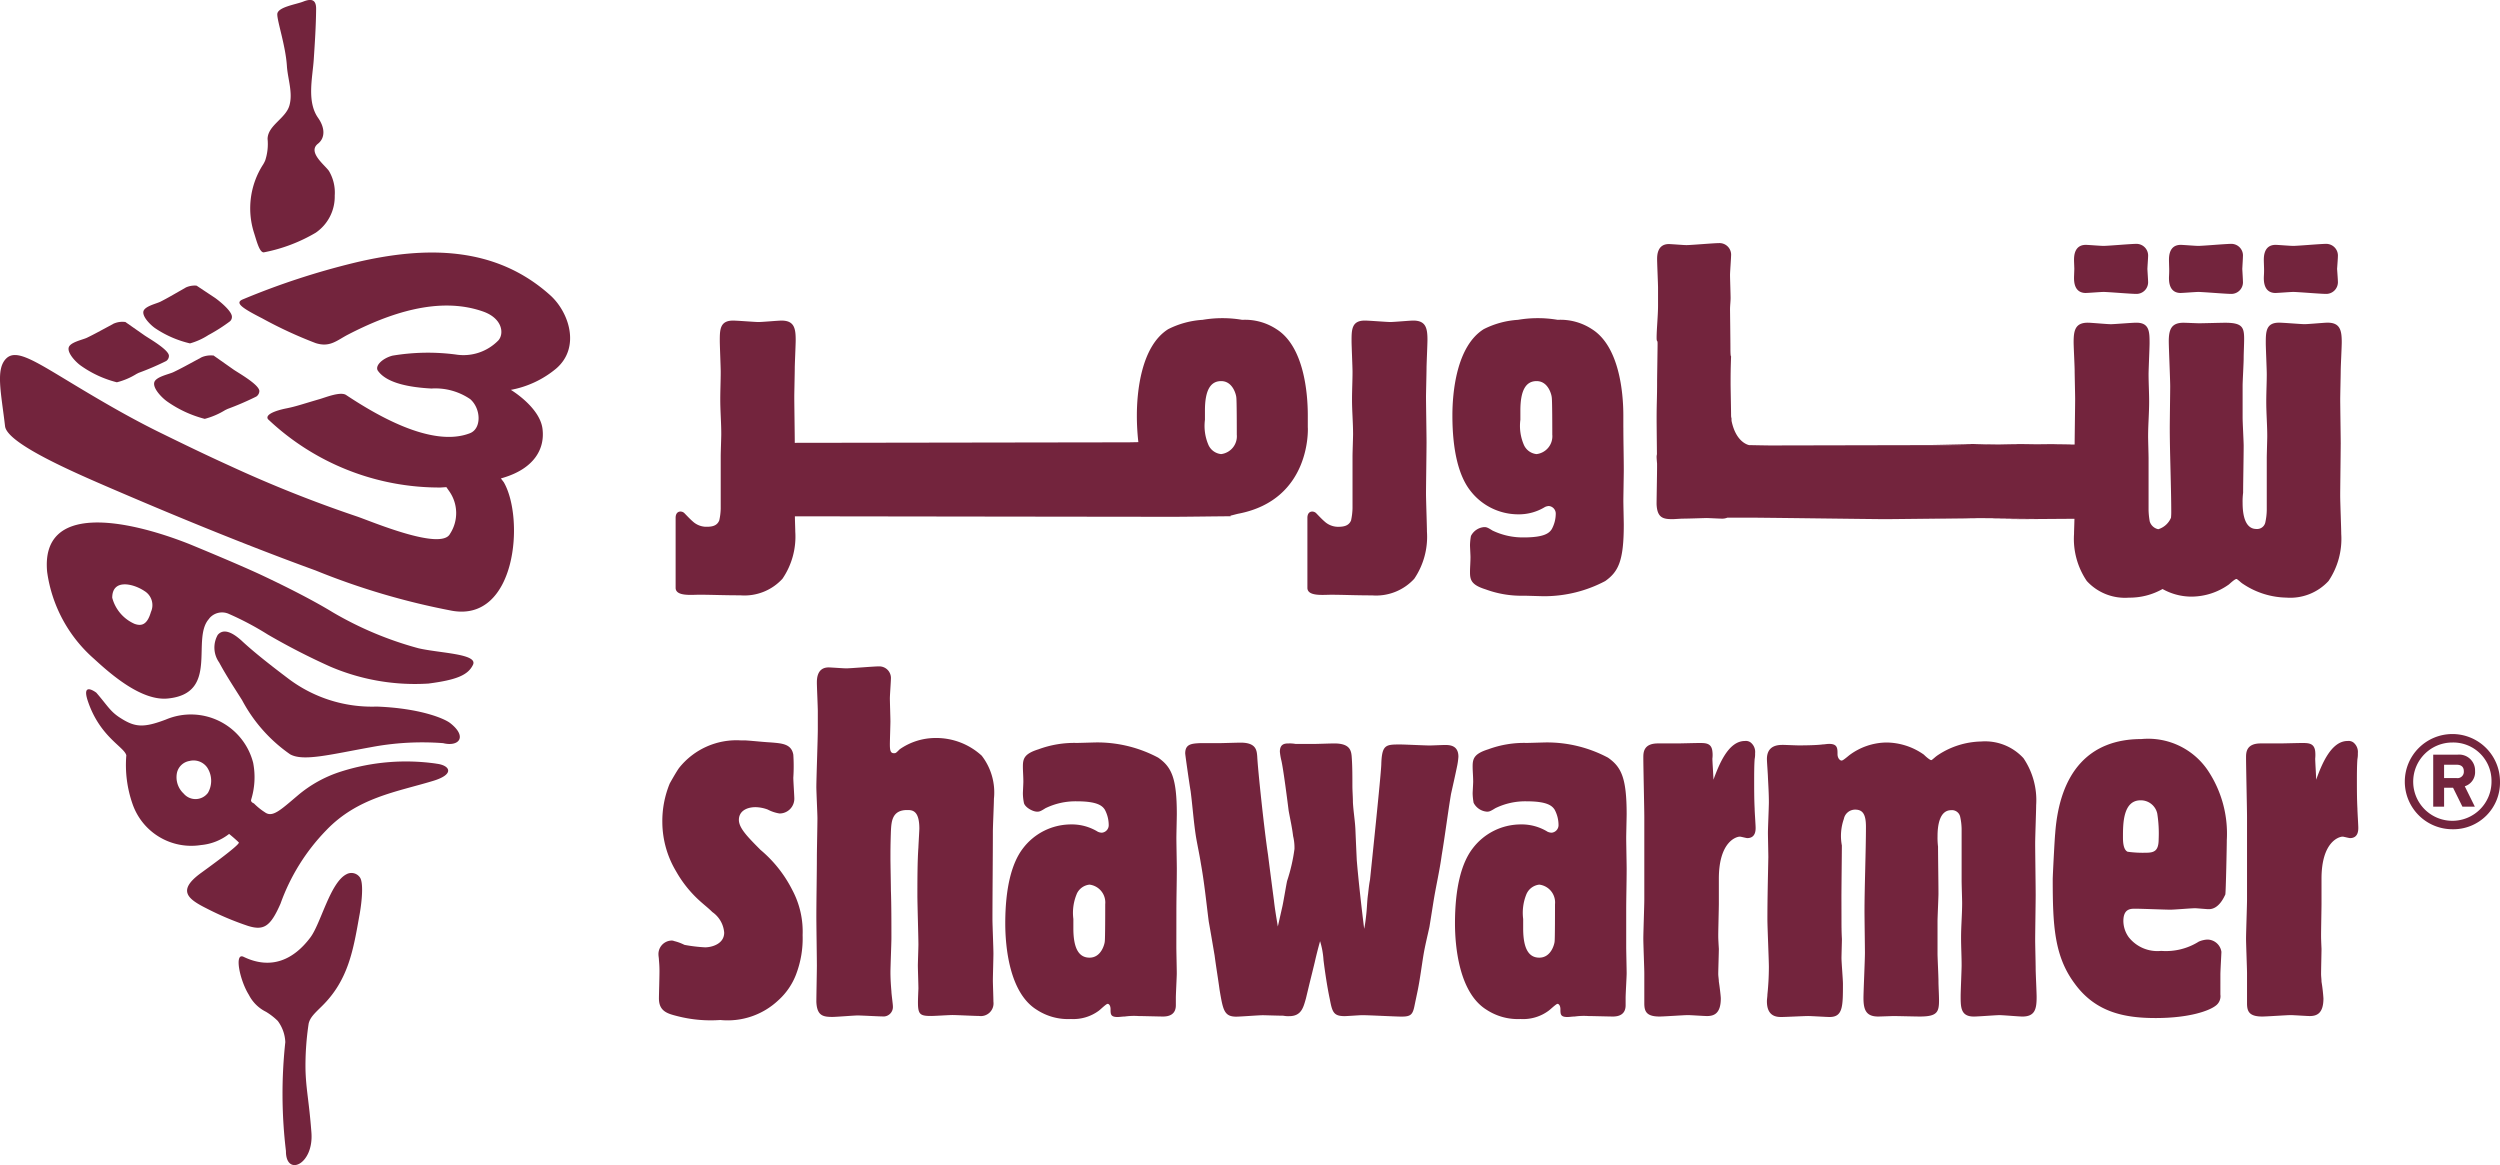 <svg xmlns="http://www.w3.org/2000/svg" width="197.117" height="91.866" viewBox="0 0 197.117 91.866">
  <g id="Group_18" data-name="Group 18" transform="translate(-14.923 -120.472)">
    <g id="Group_18-2" data-name="Group 18" transform="translate(66.84 139.637)">
      <path id="Path_388" data-name="Path 388" d="M313.191,202.54c.219,0,.631,0,1.135-.007-1.068,0-1.616.007-1.135.007" transform="translate(-216.307 -180.783)" fill="#73243d"/>
      <path id="Path_389" data-name="Path 389" d="M315.645,202.5c1.483-.007,3.968-.01,6.072-.021-.7-.008-1.336-.013-1.61-.013-.6,0-2.949.024-4.462.034" transform="translate(-217.626 -180.749)" fill="#73243d"/>
      <path id="Path_390" data-name="Path 390" d="M330.839,174.771c0-.5-.04-3.018-.04-3.56,0-.344.04-1.93.04-2.274,0-.313.08-1.857.08-2.2,0-.933-.12-1.551-1.117-1.551-.27,0-1.513.118-1.819.118-.269,0-1.664-.118-2.008-.118-1.045,0-1.045.738-1.045,1.624,0,.348.077,2.051.077,2.43,0,.7-.039,1.433-.039,2.163,0,.931.077,1.825.077,2.748,0,.269-.038,1.43-.038,1.735v4.1a4.9,4.9,0,0,1-.118.967.66.66,0,0,1-.7.5c-.924,0-1.086-1.193-1.086-2.044a5.408,5.408,0,0,1,.04-.81c0-.736.043-2.9.043-3.708,0-.312-.083-1.86-.083-2.2v-2.549c0-.312.083-1.78.083-2.127,0-.424.037-1.12.037-1.543,0-.93-.149-1.279-1.5-1.279-.306,0-1.734.041-2.047.041-.194,0-1.042-.041-1.236-.041-.965,0-1.159.543-1.159,1.471,0,.5.112,2.973.112,3.551,0,.465-.034,2.742-.034,3.286,0,1.852.117,4.789.117,6.647,0,.153-.008.286-.02.417a1.592,1.592,0,0,1-.952.891.153.153,0,0,1-.063.013.892.892,0,0,1-.66-.606,5.87,5.87,0,0,1-.093-.874v-4.1c0-.3-.036-1.466-.036-1.735,0-.922.081-1.817.081-2.748,0-.73-.045-1.461-.045-2.163,0-.379.079-2.082.079-2.43,0-.886,0-1.624-1.039-1.624-.352,0-1.74.118-2.013.118-.3,0-1.545-.118-1.817-.118-1,0-1.119.618-1.119,1.551,0,.343.08,1.887.08,2.2,0,.344.039,1.931.039,2.274,0,.541-.039,3.055-.039,3.56v0c-2.731-.018-10.406-.021-11.443-.021.48,0,2.4.053,3.433.069l2.018-.028c.883.021,1.436.028,1.918.029.707,0,1.42,0,2.07,0,.607,0,1.39-.015,2-.024v.022l-2,0c-.376.009-.681.009-.819.009-.475,0-.838,0-1.251-.007-1.71.007-3.3.007-3.412.007s-.3,0-.524-.009c-.708.013-1.409.019-1.8.019-.942,0-14.156.028-14.156.028-.279,0-1.062-.016-1.71-.028-.36-.09-1.086-.5-1.377-1.916-.005-.778-.01.213-.036-.43,0-.38-.038-2.158-.038-2.5,0-.7,0-1.04.038-2.161,0,0-.051.065-.051-.577s-.031-3.107-.031-3.107c0-.306.044-.637.044-.912s-.044-1.548-.044-1.817c0-.231.082-1.314.082-1.506a.917.917,0,0,0-.968-1c-.387,0-2.2.157-2.552.157-.225,0-1.194-.082-1.387-.082-.925,0-.925.928-.925,1.2,0,.349.073,1.935.073,2.243v1.426c0,.739-.112,1.876-.112,2.5,0,.423.076.134.076.481,0,.461-.038,2.586-.038,3.013,0,1.309-.038,1.629-.038,2.946,0,.415.015,1.761.025,2.763a.933.933,0,0,0-.025.21c0,.1.015.294.035.528,0,.134,0,.249,0,.321,0,.466-.038,2.434-.038,2.859.038,1.12.54,1.2,1.27,1.2.122,0,.42-.025.744-.04.4,0,1.233-.03,1.952-.049.481.019,1.042.049,1.206.049a1.065,1.065,0,0,0,.414-.08h1.648c1.073,0,9.908.12,10.808.12.623,0,6.944-.08,7.453-.08.677,0,3.789.039,4.414.039.774,0-1.161,0-3.618.011,1.031.011,2.2.029,2.576.029.09,0,2.323-.018,4.081-.029-.012.532-.033,1.02-.033,1.2a5.907,5.907,0,0,0,1.006,3.706,4.075,4.075,0,0,0,3.322,1.313,5.281,5.281,0,0,0,2.652-.681,4.662,4.662,0,0,0,2.264.6,5.1,5.1,0,0,0,2.975-.966c.085-.078.464-.426.585-.426.033,0,.033,0,.266.191a1.81,1.81,0,0,0,.308.235,6.34,6.34,0,0,0,3.361,1.044,4.1,4.1,0,0,0,3.329-1.313,5.938,5.938,0,0,0,1-3.706c0-.427-.082-2.513-.082-3.018,0-.576.04-3.4.04-4.053" transform="translate(-198.197 -158.91)" fill="#73243d"/>
      <path id="Path_391" data-name="Path 391" d="M343.841,162.9c.194,0,1.161-.08,1.392-.08.352,0,2.164.153,2.547.153a.92.92,0,0,0,.969-1c0-.118-.034-.578-.054-.97.019-.383.054-.849.054-.967a.921.921,0,0,0-.969-1.006c-.383,0-2.195.159-2.547.159-.231,0-1.2-.081-1.392-.081-.93,0-.93.927-.93,1.2,0,.113.014.382.023.694-.009.314-.023.589-.023.7,0,.272,0,1.2.93,1.2" transform="translate(-231.297 -158.966)" fill="#73243d"/>
      <path id="Path_392" data-name="Path 392" d="M358.852,162.9c.19,0,1.158-.08,1.386-.08.351,0,2.167.153,2.549.153a.917.917,0,0,0,.969-1c0-.118-.027-.578-.05-.97.022-.383.05-.849.05-.967a.918.918,0,0,0-.969-1.006c-.382,0-2.2.159-2.549.159-.228,0-1.2-.081-1.386-.081-.926,0-.926.927-.926,1.2,0,.113.01.382.017.694s-.017.589-.017.7c0,.272,0,1.2.926,1.2" transform="translate(-238.826 -158.966)" fill="#73243d"/>
      <path id="Path_393" data-name="Path 393" d="M373.851,162.9c.194,0,1.157-.08,1.393-.08.346,0,2.167.153,2.546.153a.924.924,0,0,0,.974-1c0-.118-.034-.578-.062-.97.028-.383.062-.849.062-.967a.925.925,0,0,0-.974-1.006c-.379,0-2.2.159-2.546.159-.236,0-1.2-.081-1.393-.081-.926,0-.926.927-.926,1.2,0,.113.012.382.019.694s-.019.589-.019.7c0,.272,0,1.2.926,1.2" transform="translate(-246.347 -158.966)" fill="#73243d"/>
      <path id="Path_394" data-name="Path 394" d="M251.228,181.509a1.228,1.228,0,0,1-1-.734,3.771,3.771,0,0,1-.273-1.974v-.731c0-1.582.427-2.316,1.277-2.316.963,0,1.194,1.162,1.194,1.273.045.156.045,2.548.045,2.942a1.417,1.417,0,0,1-1.239,1.54m6.841-2.088v-.963c0-1.78-.312-5.444-2.476-6.8a4.526,4.526,0,0,0-2.7-.735,9.334,9.334,0,0,0-3.131,0,6.907,6.907,0,0,0-2.7.735c-2.162,1.356-2.471,5.02-2.471,6.8,0,2.782.5,4.75,1.392,5.908a4.768,4.768,0,0,0,3.784,1.892,3.931,3.931,0,0,0,2.125-.579.812.812,0,0,1,.306-.076.6.6,0,0,1,.542.619,2.569,2.569,0,0,1-.312,1.2c-.193.306-.573.657-2.2.657a5.521,5.521,0,0,1-2.478-.543c-.422-.27-.5-.27-.658-.27a1.274,1.274,0,0,0-1.039.7,4.51,4.51,0,0,0-.074.732c0,.114.038.771.038.924,0,.424-.038.811-.038,1.2,0,.618.115,1.005,1.232,1.353a8.149,8.149,0,0,0,3.015.5c.228,0,1.353.04,1.583.04a10.278,10.278,0,0,0,4.831-1.195c1.036-.736,1.464-1.584,1.464-4.443,0-.267-.033-1.585-.033-1.89,0-.35.033-2.047.033-2.4,0-1.117-.033-2.24-.033-3.362" transform="translate(-181.995 -164.87)" fill="#73243d"/>
      <path id="Path_395" data-name="Path 395" d="M318.242,190.689h0Z" transform="translate(-218.921 -174.844)" fill="#73243d"/>
      <path id="Path_396" data-name="Path 396" d="M231.141,172.706c0-.927-.114-1.54-1.12-1.54-.27,0-1.5.114-1.815.114-.267,0-1.662-.114-2.007-.114-1.043,0-1.043.73-1.043,1.618,0,.351.076,2.048.076,2.434,0,.7-.04,1.431-.04,2.165,0,.925.083,1.815.083,2.741,0,.274-.043,1.43-.043,1.735v4.1a5,5,0,0,1-.116.967c-.178.426-.572.508-1.078.5a1.59,1.59,0,0,1-1.021-.427c-.208-.18-.443-.431-.653-.647-.195-.2-.69-.221-.69.372v5.515c0,.692,1.239.545,1.876.545.918,0,1.876.05,3.226.05a4.08,4.08,0,0,0,3.324-1.311,5.9,5.9,0,0,0,1-3.713c0-.419-.074-2.507-.074-3.01,0-.581.042-3.4.042-4.053,0-.508-.042-3.02-.042-3.557,0-.344.042-1.933.042-2.276,0-.315.072-1.853.072-2.206" transform="translate(-170.507 -165.055)" fill="#73243d"/>
      <path id="Path_397" data-name="Path 397" d="M164.774,181.509a1.226,1.226,0,0,1-1.006-.734,3.8,3.8,0,0,1-.271-1.974v-.731c0-1.582.427-2.316,1.277-2.316.962,0,1.194,1.162,1.194,1.273.04.156.04,2.548.04,2.942a1.415,1.415,0,0,1-1.234,1.54m6.833-2.088v-.963c0-1.78-.306-5.444-2.472-6.8a4.515,4.515,0,0,0-2.7-.735,9.283,9.283,0,0,0-3.122,0,6.969,6.969,0,0,0-2.712.735c-2.16,1.356-2.472,5.02-2.472,6.8a18.223,18.223,0,0,0,.118,2.108l-.756.015c-.516,0-22.569.036-26.335.04v-.06c0-.508-.038-3.02-.038-3.557,0-.345.038-1.933.038-2.276,0-.313.073-1.853.073-2.206,0-.927-.111-1.54-1.118-1.54-.27,0-1.508.114-1.814.114-.27,0-1.66-.114-2.008-.114-1.044,0-1.044.73-1.044,1.616,0,.351.073,2.049.073,2.436,0,.7-.035,1.43-.035,2.164,0,.925.078,1.815.078,2.741,0,.274-.043,1.43-.043,1.735v4.1a4.742,4.742,0,0,1-.116.965c-.176.432-.566.509-1.071.5a1.593,1.593,0,0,1-1.025-.427c-.208-.18-.443-.431-.653-.646-.192-.2-.691-.223-.691.37v5.516c0,.693,1.243.545,1.874.545.923,0,1.882.047,3.23.047a4.057,4.057,0,0,0,3.321-1.308,5.893,5.893,0,0,0,1.009-3.712c0-.182-.021-.67-.031-1.21,4.843.007,28.066.039,29.846.039.907,0,3.725-.042,4.514-.042l-.015-.054.015,0c.088-.012.505-.132.619-.151,5.769-1.118,5.466-6.782,5.466-6.782" transform="translate(-120.408 -164.87)" fill="#73243d"/>
      <path id="Path_398" data-name="Path 398" d="M129.918,255.973a5.275,5.275,0,0,1-1.428,2.093,5.822,5.822,0,0,1-4.564,1.544,10.584,10.584,0,0,1-3.408-.311c-.765-.193-1.429-.383-1.429-1.39,0-.276.041-1.662.041-1.977a8.784,8.784,0,0,0-.041-1.042c0-.154-.038-.308-.038-.462a1.067,1.067,0,0,1,1-1.081.507.507,0,0,1,.239.039,3.845,3.845,0,0,1,.812.3,12.185,12.185,0,0,0,1.623.194c.54,0,1.509-.27,1.509-1.156a2.177,2.177,0,0,0-.933-1.625c-.308-.307-.616-.542-.959-.851a9.253,9.253,0,0,1-1.9-2.36,7.615,7.615,0,0,1-1.085-3.864,7.793,7.793,0,0,1,.582-3.057c.039-.076.54-.965.737-1.229a5.779,5.779,0,0,1,4.906-2.172h.349c.656.042,1.316.122,2.01.16.854.074,1.592.113,1.743.962a13.837,13.837,0,0,1,0,1.819c0,.27.08,1.43.08,1.663a1.167,1.167,0,0,1-1.164,1.157,3,3,0,0,1-.931-.31,2.92,2.92,0,0,0-.961-.189c-.7,0-1.315.311-1.315,1.006,0,.657.737,1.385,1.7,2.358a10.011,10.011,0,0,1,2.513,3.171,6.962,6.962,0,0,1,.812,3.557,7.921,7.921,0,0,1-.5,3.05" transform="translate(-119.051 -198.351)" fill="#73243d"/>
      <path id="Path_399" data-name="Path 399" d="M144.021,235.338c0-.621.115-3.8.115-4.526v-1.433c0-.31-.074-1.9-.074-2.24,0-.274,0-1.2.927-1.2.2,0,1.16.074,1.392.074.345,0,2.165-.155,2.555-.155a.919.919,0,0,1,.962,1c0,.2-.08,1.276-.08,1.514,0,.269.043,1.543.043,1.816s-.043,1.5-.043,1.814c0,.462.043.7.314.7.152,0,.152,0,.464-.311a4.938,4.938,0,0,1,2.788-.887,5.307,5.307,0,0,1,3.674,1.393,4.743,4.743,0,0,1,.964,3.4c0,.391-.083,2.163-.083,2.587,0,1.9-.033,4.991-.033,6.921,0,.391.076,2.278.076,2.705,0,.308-.043,1.784-.043,2.13,0,.228.043,1.392.043,1.658a1,1,0,0,1-1.126,1.123c-.307,0-1.779-.074-2.116-.074-.239,0-1.4.074-1.665.074-1.125,0-1.088-.193-1.007-2.165,0-.268-.043-1.548-.043-1.817,0-.231.043-1.393.043-1.662,0-.538-.081-3.247-.081-3.827,0-1.085,0-2.742.081-3.83,0-.111.074-1.352.074-1.469,0-1.467-.58-1.467-.966-1.467-1.2,0-1.237.927-1.277,1.663-.036,1.124-.036,1.47-.036,2.163,0,.35.036,2.127.036,2.515.04,1.082.04,2.669.04,3.749,0,.39-.076,2.28-.076,2.709,0,.5.036,1.044.076,1.5,0,.191.116,1.006.116,1.162a.752.752,0,0,1-.847.812c-.272,0-1.623-.076-1.933-.076-.275,0-1.664.115-1.977.115-.734,0-1.235-.078-1.277-1.2,0-.424.041-2.4.041-2.859,0-.541-.041-3.206-.041-3.825,0-1.315.041-3.437.041-4.76,0-.421.044-2.549.044-3.015,0-.346-.086-2.087-.086-2.506" transform="translate(-131.571 -192.48)" fill="#73243d"/>
      <path id="Path_400" data-name="Path 400" d="M179.53,249.832a3.846,3.846,0,0,0-.267,1.971v.737c0,1.579.428,2.314,1.276,2.314.962,0,1.2-1.153,1.2-1.268.036-.159.036-2.557.036-2.941a1.419,1.419,0,0,0-1.239-1.549,1.245,1.245,0,0,0-1.009.736m7.856,4.18c0,.308.034,1.733.034,2.08,0,.276-.073,1.623-.073,1.934v.58c0,.738-.543.89-1.009.89-.27,0-1.621-.038-1.93-.038a5.3,5.3,0,0,0-1.085.038c-.193,0-.391.038-.579.038-.545,0-.545-.229-.545-.618,0-.268-.113-.42-.23-.42s-.576.459-.694.54a3.387,3.387,0,0,1-2.2.656,4.5,4.5,0,0,1-2.708-.737c-2.167-1.349-2.47-5.022-2.47-6.8,0-2.78.5-4.753,1.391-5.912a4.766,4.766,0,0,1,3.788-1.894,3.909,3.909,0,0,1,2.124.58.815.815,0,0,0,.306.073.594.594,0,0,0,.548-.618,2.594,2.594,0,0,0-.308-1.2c-.2-.307-.587-.657-2.212-.657a5.414,5.414,0,0,0-2.471.545c-.422.271-.5.271-.66.271-.344,0-.966-.349-1.037-.7a3.918,3.918,0,0,1-.079-.734c0-.122.036-.774.036-.929,0-.43-.036-.814-.036-1.2,0-.623.114-1.006,1.235-1.356a8.11,8.11,0,0,1,3.011-.5c.237,0,1.361-.04,1.585-.04a10.217,10.217,0,0,1,4.836,1.2c1.044.731,1.469,1.587,1.469,4.447,0,.266-.034,1.585-.034,1.9,0,.346.034,2.05.034,2.394,0,1.122-.034,2.246-.034,3.364Z" transform="translate(-146.549 -198.511)" fill="#73243d"/>
      <path id="Path_401" data-name="Path 401" d="M210.965,246.2a3.813,3.813,0,0,0-.108-.926c-.083-.7-.235-1.359-.353-2.012-.071-.58-.425-3.366-.581-3.984a4.651,4.651,0,0,1-.11-.658c0-.618.377-.656.691-.656a2.522,2.522,0,0,1,.538.038h1.551c.192,0,1.236-.038,1.509-.038,1.311,0,1.35.619,1.385,1.2.044.7.044,1.431.044,2.128,0,.421.041.887.041,1.309.036.7.157,1.4.194,2.09.034.815.07,1.624.11,2.477.119,1.464.4,3.98.585,5.413.074-.347.114-.7.153-1.044.072-.58.072-1.161.153-1.7.042-.383.083-.772.153-1.123.121-1.193.855-8.157.889-9.083.044-1.585.35-1.585,1.511-1.585.351,0,1.936.079,2.319.079.156,0,1.007-.039,1.2-.039.391,0,1.051.039,1.051.924a5.478,5.478,0,0,1-.117.812c-.152.736-.311,1.435-.467,2.131-.268,1.623-.468,3.245-.734,4.834-.156,1.155-.426,2.315-.62,3.478-.119.734-.226,1.426-.346,2.161-.159.734-.346,1.473-.469,2.207-.152.926-.27,1.89-.46,2.824-.078.385-.156.737-.234,1.117-.147.777-.3.928-1.044.928-.422,0-2.588-.113-3.093-.113-.19,0-1.192.075-1.39.075-.855,0-.972-.305-1.162-1.317-.2-.926-.384-2.162-.5-3.092a6.475,6.475,0,0,0-.271-1.5c-.152.537-.3,1.124-.421,1.66-.121.506-.236.966-.351,1.431s-.232.968-.345,1.431c-.2.695-.35,1.39-1.32,1.39a1.981,1.981,0,0,1-.463-.036c-.346,0-1.468-.038-1.621-.038-.31,0-1.779.113-2.088.113-.969,0-1.047-.542-1.317-2.127-.118-.885-.27-1.777-.391-2.7-.153-.9-.3-1.781-.461-2.672-.193-1.508-.346-3.051-.618-4.559-.116-.739-.27-1.429-.389-2.126-.188-1.2-.267-2.4-.422-3.6-.083-.46-.427-2.86-.427-2.975,0-.735.5-.773,1.159-.807h1.508c.275,0,1.428-.04,1.7-.04,1.24,0,1.275.613,1.314,1.115.038.891.538,5.684.85,7.738.15,1.194.308,2.394.465,3.594.075.692.193,1.35.307,2.051l.351-1.551c.076-.306.31-1.74.381-2.044a13.726,13.726,0,0,0,.58-2.516Z" transform="translate(-160.816 -198.511)" fill="#73243d"/>
      <path id="Path_402" data-name="Path 402" d="M250.653,249.832a3.879,3.879,0,0,0-.264,1.971v.737c0,1.579.423,2.314,1.271,2.314.972,0,1.207-1.153,1.207-1.268.032-.159.032-2.557.032-2.941a1.417,1.417,0,0,0-1.239-1.549,1.254,1.254,0,0,0-1.007.736m7.86,4.18c0,.308.035,1.733.035,2.08,0,.276-.081,1.623-.081,1.934v.58c0,.738-.54.89-1,.89-.277,0-1.627-.038-1.933-.038a5.289,5.289,0,0,0-1.082.038c-.2,0-.389.038-.585.038-.541,0-.541-.229-.541-.618,0-.268-.121-.42-.228-.42s-.58.459-.7.54a3.372,3.372,0,0,1-2.207.656,4.5,4.5,0,0,1-2.7-.737c-2.168-1.349-2.478-5.022-2.478-6.8,0-2.78.5-4.753,1.394-5.912a4.768,4.768,0,0,1,3.788-1.894,3.888,3.888,0,0,1,2.124.58.841.841,0,0,0,.315.073.6.6,0,0,0,.543-.618,2.57,2.57,0,0,0-.308-1.2c-.2-.307-.587-.657-2.214-.657a5.364,5.364,0,0,0-2.465.545c-.431.271-.506.271-.665.271a1.287,1.287,0,0,1-1.044-.7,4.987,4.987,0,0,1-.076-.734c0-.122.042-.774.042-.929,0-.43-.042-.814-.042-1.2,0-.623.118-1.006,1.237-1.356a8.122,8.122,0,0,1,3.011-.5c.241,0,1.356-.04,1.589-.04a10.229,10.229,0,0,1,4.834,1.2c1.047.731,1.472,1.587,1.472,4.447,0,.266-.035,1.585-.035,1.9,0,.346.035,2.05.035,2.394,0,1.122-.035,2.246-.035,3.364Z" transform="translate(-182.209 -198.511)" fill="#73243d"/>
      <path id="Path_403" data-name="Path 403" d="M275.956,237.845h1.514c.228,0,1.466-.034,1.738-.034.5,0,.966,0,1.037.653a2.251,2.251,0,0,1,0,.579c0,.233.083,1.392.083,1.665.429-1.163,1.161-3.055,2.479-3.055a.628.628,0,0,1,.457.118.952.952,0,0,1,.349.847,1.985,1.985,0,0,1-.036.462c-.038.505-.038,1.32-.038,1.59,0,.771,0,1.546.038,2.314,0,.238.077,1.279.077,1.515,0,.189,0,.811-.659.811-.075,0-.5-.116-.584-.116-.27,0-1.656.383-1.656,3.319v1.973c0,.351-.047,2.05-.047,2.478,0,.194,0,.305.047,1.082,0,.27-.047,1.658-.047,1.969,0,.2.047.427.047.62.038.195.154,1.119.154,1.315,0,1.2-.542,1.39-1.085,1.39-.228,0-1.277-.074-1.509-.074-.31,0-1.89.112-2.238.112-1.049,0-1.2-.421-1.2-1.043v-2.361c0-.381-.077-2.318-.077-2.739,0-.466.077-2.59.077-3.095v-6.463c0-.695-.077-3.981-.077-4.713,0-.386,0-1.12,1.156-1.12" transform="translate(-197.146 -198.393)" fill="#73243d"/>
      <path id="Path_404" data-name="Path 404" d="M300.223,251.605c0,.584,0,1.122.034,1.7,0,.2-.034,1.281-.034,1.509,0,.31.115,1.7.115,2.009,0,1.781,0,2.63-1.046,2.63-.269,0-1.429-.076-1.7-.076-.311,0-1.776.076-2.09.076-.343,0-1.158,0-1.158-1.233,0-.194.038-.351.038-.541a21.184,21.184,0,0,0,.116-2.169c0-.541-.116-3.169-.116-3.75,0-1.658.042-3.281.074-4.91,0-.265-.032-1.619-.032-1.932,0-.346.074-2.051.074-2.4,0-.653-.041-1.309-.074-1.967,0-.191-.08-1.2-.08-1.434,0-1.118.925-1.118,1.277-1.118.15,0,1.04.039,1.234.039.113,0,1.353,0,1.9-.079.152,0,.3-.039.5-.039.656,0,.656.347.656.814,0,.31.19.5.313.5.075,0,.155-.038.619-.424a4.984,4.984,0,0,1,2.9-1,5.166,5.166,0,0,1,2.981.961c.074.081.454.427.574.427.038,0,.038,0,.268-.194a2.524,2.524,0,0,1,.308-.233,6.394,6.394,0,0,1,3.37-1.041,4.1,4.1,0,0,1,3.328,1.316,5.908,5.908,0,0,1,1,3.71c0,.427-.077,2.511-.077,3.014,0,.583.039,3.4.039,4.064,0,.5-.039,3.012-.039,3.552,0,.349.039,1.934.039,2.281,0,.313.075,1.856.075,2.206,0,.925-.114,1.544-1.121,1.544-.269,0-1.506-.111-1.814-.111-.276,0-1.664.111-2.017.111-1.038,0-1.038-.734-1.038-1.622,0-.348.076-2.052.076-2.432,0-.7-.043-1.429-.043-2.165,0-.933.084-1.818.084-2.747,0-.269-.041-1.433-.041-1.738v-4.1a4.816,4.816,0,0,0-.118-.967.661.661,0,0,0-.7-.5c-.921,0-1.08,1.2-1.08,2.052a5.709,5.709,0,0,0,.039.815c0,.732.034,2.894.034,3.706,0,.306-.074,1.857-.074,2.2v2.549c0,.308.074,1.781.074,2.128,0,.428.044,1.12.044,1.551,0,.927-.155,1.269-1.512,1.269-.313,0-1.738-.037-2.044-.037-.2,0-1.045.037-1.242.037-.964,0-1.159-.54-1.159-1.469,0-.5.115-2.976.115-3.551,0-.463-.034-2.748-.034-3.289,0-1.855.114-4.794.114-6.652,0-.965-.239-1.353-.852-1.353a.908.908,0,0,0-.89.733,4.052,4.052,0,0,0-.157,2.094c0,.573-.034,3.441-.034,4.091Z" transform="translate(-206.945 -198.431)" fill="#73243d"/>
      <path id="Path_405" data-name="Path 405" d="M345.472,246.23a8.759,8.759,0,0,0,1.43.076c.66,0,1-.149,1-1.078a10.032,10.032,0,0,0-.111-2.012,1.325,1.325,0,0,0-1.316-1.043c-1.388,0-1.388,1.858-1.388,2.9,0,.27,0,1.009.381,1.16m7.3,11.255a.925.925,0,0,1-.383.888c-.506.388-2.049.964-4.719.964-2.4,0-4.714-.423-6.378-2.707-1.62-2.164-1.739-4.6-1.739-8.233,0-.269.15-3.207.193-3.593.349-4.872,2.7-7.464,6.8-7.464a5.677,5.677,0,0,1,5.265,2.515,8.965,8.965,0,0,1,1.467,5.45c0,.466-.072,4.059-.116,4.292-.081.153-.5,1.2-1.351,1.155-.155,0-.889-.073-1.042-.073-.276,0-1.623.115-1.937.115-.389,0-2.321-.077-2.781-.077-.355,0-.928,0-.928.967a2.213,2.213,0,0,0,.42,1.276,2.877,2.877,0,0,0,2.558,1.083,4.874,4.874,0,0,0,2.97-.733,1.993,1.993,0,0,1,.66-.16,1.128,1.128,0,0,1,1.123.968c0,.081-.081,1.507-.081,1.778Z" transform="translate(-229.615 -198.236)" fill="#73243d"/>
    </g>
    <g id="Group_19" data-name="Group 19" transform="translate(33.738 120.472)">
      <path id="Path_406" data-name="Path 406" d="M371.268,237.845h1.508c.237,0,1.476-.034,1.743-.034.5,0,.969,0,1.046.653a3.037,3.037,0,0,1,0,.579c0,.233.075,1.392.075,1.665.422-1.163,1.164-3.055,2.476-3.055a.64.64,0,0,1,.463.118.963.963,0,0,1,.349.847,2.069,2.069,0,0,1-.034.462c-.041.505-.041,1.32-.041,1.59,0,.771,0,1.546.041,2.314,0,.238.069,1.279.069,1.515,0,.189,0,.811-.653.811-.078,0-.507-.116-.579-.116-.274,0-1.668.383-1.668,3.319v1.973c0,.351-.034,2.05-.034,2.478,0,.194,0,.305.034,1.082,0,.27-.034,1.658-.034,1.969,0,.2.034.427.034.62a13.077,13.077,0,0,1,.152,1.315c0,1.2-.536,1.39-1.079,1.39-.229,0-1.27-.074-1.507-.074-.3,0-1.892.112-2.239.112-1.046,0-1.2-.421-1.2-1.043v-2.361c0-.381-.077-2.318-.077-2.739,0-.466.077-2.59.077-3.095v-6.463c0-.695-.077-3.981-.077-4.713,0-.386,0-1.12,1.157-1.12" transform="translate(-211.834 -179.228)" fill="#73243d"/>
      <path id="Path_407" data-name="Path 407" d="M399.3,238.969h-.984v1.053h.984a.5.5,0,0,0,.573-.535c0-.36-.217-.518-.573-.518m.648,1.7.794,1.609h-.979l-.739-1.495h-.707v1.495h-.858v-4.1h1.9a1.253,1.253,0,0,1,1.4,1.291,1.165,1.165,0,0,1-.815,1.2m-.977-3.452a3.087,3.087,0,1,0,3.088,3.081,3.019,3.019,0,0,0-3.088-3.081m0,6.839a3.753,3.753,0,1,1,3.758-3.757,3.679,3.679,0,0,1-3.758,3.757" transform="translate(-224.423 -178.673)" fill="#73243d"/>
      <path id="Path_408" data-name="Path 408" d="M55.487,133.465a6.376,6.376,0,0,0-.718,5.315c.22.681.436,1.588.779,1.591a12.815,12.815,0,0,0,4.1-1.549,3.447,3.447,0,0,0,1.5-2.931,3.332,3.332,0,0,0-.457-1.941c-.336-.476-1.7-1.487-.869-2.143.571-.446.578-1.237.017-2.037-.905-1.284-.443-3.149-.345-4.6.088-1.327.176-2.667.187-4,.007-.792-.441-.8-1.013-.573s-2.044.432-2.049,1,.659,2.5.758,4.079c.066,1.023.49,2.115.194,3.129s-1.707,1.561-1.717,2.624a4.156,4.156,0,0,1-.183,1.682,2.424,2.424,0,0,1-.18.351" transform="translate(-53.571 -120.472)" fill="#73243d"/>
      <path id="Path_409" data-name="Path 409" d="M62.195,261.814c.213-1.2.312-2.6.011-2.96a.813.813,0,0,0-1.053-.222c-1.277.659-2.011,3.877-2.835,4.977-1.305,1.741-3.078,2.587-5.269,1.528-.751-.361-.307,1.845.419,3a3.026,3.026,0,0,0,1.357,1.339,5.044,5.044,0,0,1,.922.717,3,3,0,0,1,.594,1.67,37.8,37.8,0,0,0,.05,8.587c-.017,2.039,2.2,1.095,2.009-1.453s-.438-3.43-.469-5.068a22.357,22.357,0,0,1,.25-3.525c.116-.487.446-.787,1.03-1.362,2.139-2.089,2.5-4.531,2.984-7.231" transform="translate(-52.66 -189.695)" fill="#73243d"/>
    </g>
    <g id="Group_20" data-name="Group 20" transform="translate(18.611 142.989)">
      <path id="Path_410" data-name="Path 410" d="M51.017,221.115c.749.692,1.836,1.587,3.549,2.879a10.933,10.933,0,0,0,7.052,2.265c3.375.126,5.306.927,5.788,1.3,1.381,1.077.7,1.892-.555,1.584a21.7,21.7,0,0,0-5.691.319c-3.244.582-5.339,1.139-6.374.559A12.1,12.1,0,0,1,51,225.752c-.618-.982-1.262-1.952-1.809-2.974a2.025,2.025,0,0,1-.111-2.169c.474-.56,1.214-.164,1.94.506" transform="translate(-35.601 -193.065)" fill="#73243d"/>
      <path id="Path_411" data-name="Path 411" d="M30.021,208.5a1.3,1.3,0,0,1,.509,1.653c-.3,1.048-.769,1.118-1.286.937a3.117,3.117,0,0,1-1.764-2.061c0-1.526,1.677-1.111,2.541-.529m5.1,2.172a1.307,1.307,0,0,1,1.509-.389,23.375,23.375,0,0,1,3.112,1.645,52.8,52.8,0,0,0,4.923,2.529,16.963,16.963,0,0,0,7.744,1.339c2.235-.29,3.131-.673,3.517-1.484.406-.873-2.636-.91-4.3-1.3a27.487,27.487,0,0,1-6.766-2.84c-1.49-.91-3.585-1.977-5.523-2.89s-5.812-2.5-5.812-2.5c-4.991-1.965-11.7-3.24-11.176,2.217a11.133,11.133,0,0,0,3.7,6.849c1.378,1.27,3.761,3.329,5.809,3.126,4.118-.4,1.793-4.739,3.273-6.3" transform="translate(-22.319 -184.416)" fill="#73243d"/>
      <path id="Path_412" data-name="Path 412" d="M38.124,237.659a1.222,1.222,0,0,1-1.9.031,1.755,1.755,0,0,1-.528-1.62,1.212,1.212,0,0,1,.994-.948,1.313,1.313,0,0,1,1.394.519,1.907,1.907,0,0,1,.045,2.018m18.014-2.327a16.873,16.873,0,0,0-7.513.627,9.883,9.883,0,0,0-3.4,1.877c-1.383,1.17-2,1.77-2.6,1.332a4.973,4.973,0,0,1-.864-.7s-.282-.094-.216-.3a5.978,5.978,0,0,0,.157-2.9,5.067,5.067,0,0,0-6.878-3.413c-1.752.664-2.425.621-3.565-.107-.829-.517-1.023-.97-1.922-2.007,0,0-1.192-.922-.677.637.945,2.847,2.875,3.626,3.041,4.3a9.308,9.308,0,0,0,.493,3.843,4.9,4.9,0,0,0,5.406,3.23,4.2,4.2,0,0,0,2.206-.876c.4.324.7.608.7.608a.523.523,0,0,0,.069.065c.074.217-2.811,2.272-3.105,2.494-1.734,1.316-.907,1.966.506,2.68a23.12,23.12,0,0,0,3.3,1.4c1.267.4,1.79.06,2.584-1.752a16.021,16.021,0,0,1,3.586-5.764c2.485-2.612,5.591-3.044,8.44-3.911,1.784-.539,1.305-1.247.251-1.359" transform="translate(-25.434 -197.64)" fill="#73243d"/>
      <path id="Path_413" data-name="Path 413" d="M40.957,165.774l-.415.239c-.529.3-1.052.61-1.6.888-.326.164-1.267.361-1.352.778-.083.436.6,1.1.962,1.339a8.3,8.3,0,0,0,2.714,1.175,5.343,5.343,0,0,0,1.455-.66l.165-.09a13.186,13.186,0,0,0,1.485-.957.454.454,0,0,0,.2-.393c0-.467-1.046-1.287-1.331-1.488l-1.45-.962-.055-.008a1.691,1.691,0,0,0-.777.14" transform="translate(-29.973 -165.634)" fill="#73243d"/>
      <path id="Path_414" data-name="Path 414" d="M29.352,171.486l-.445.243c-.562.3-1.122.613-1.7.891-.347.164-1.342.351-1.436.782-.1.458.6,1.169.976,1.428a8.507,8.507,0,0,0,2.825,1.3,5.49,5.49,0,0,0,1.542-.656l.175-.089a21.51,21.51,0,0,0,2.167-.931.489.489,0,0,0,.221-.408c0-.493-1.653-1.416-1.952-1.634l-1.493-1.044-.061,0a1.7,1.7,0,0,0-.819.123" transform="translate(-24.045 -168.504)" fill="#73243d"/>
    </g>
    <g id="Group_21" data-name="Group 21" transform="translate(14.923 140.378)">
      <path id="Path_415" data-name="Path 415" d="M43.057,176.814l-.464.251c-.59.319-1.177.646-1.781.933-.363.172-1.409.368-1.508.819-.109.482.63,1.225,1.029,1.5a9.114,9.114,0,0,0,2.953,1.364,6.032,6.032,0,0,0,1.613-.693l.19-.091a22.833,22.833,0,0,0,2.268-.979.543.543,0,0,0,.235-.427c0-.518-1.738-1.481-2.051-1.708l-1.563-1.1-.069,0a1.821,1.821,0,0,0-.852.133" transform="translate(-27.143 -168.56)" fill="#73243d"/>
      <path id="Path_416" data-name="Path 416" d="M50.118,178.9l.213.305a2.991,2.991,0,0,1,.072,3.38c-.711,1.364-6.3-1.027-7.359-1.38a100.02,100.02,0,0,1-9.978-3.976c-1.837-.832-3.648-1.709-5.463-2.6-2.238-1.094-4.375-2.331-6.513-3.614-3.356-2.014-4.853-3.061-5.674-2.26-.855.842-.406,2.664-.095,5.341.156,1.355,5.327,3.593,8.3,4.876,2.544,1.092,9.312,4,16.19,6.5a56.608,56.608,0,0,0,10.726,3.17c5.1.935,5.756-7.266,4.109-10.127l-.229-.3.222-.067c2.39-.73,3.27-2.256,3.055-3.872-.229-1.695-2.491-3.045-2.491-3.045a7.8,7.8,0,0,0,3.571-1.679c1.942-1.67,1.011-4.448-.46-5.775-4.332-3.9-9.829-3.907-15.418-2.575a58.8,58.8,0,0,0-8.824,2.892c-.657.27-.1.668,1.511,1.491a33.732,33.732,0,0,0,4.223,1.956c1.132.366,1.672-.211,2.558-.669,3.157-1.632,7.129-3.064,10.662-1.814,1.5.534,1.663,1.72,1.2,2.263a3.834,3.834,0,0,1-3.368,1.122,16.908,16.908,0,0,0-4.994.091c-.8.213-1.415.814-1.137,1.2.7.976,2.506,1.3,4.213,1.391a4.869,4.869,0,0,1,3.06.838c.862.758.9,2.328-.023,2.686-3.05,1.184-7.539-1.54-9.768-3.015-.441-.287-1.579.178-2.088.327-1.407.408-1.843.575-2.612.728s-1.719.467-1.456.854a19.659,19.659,0,0,0,13.6,5.387Z" transform="translate(-14.923 -160.397)" fill="#73243d"/>
    </g>
  </g>
</svg>
